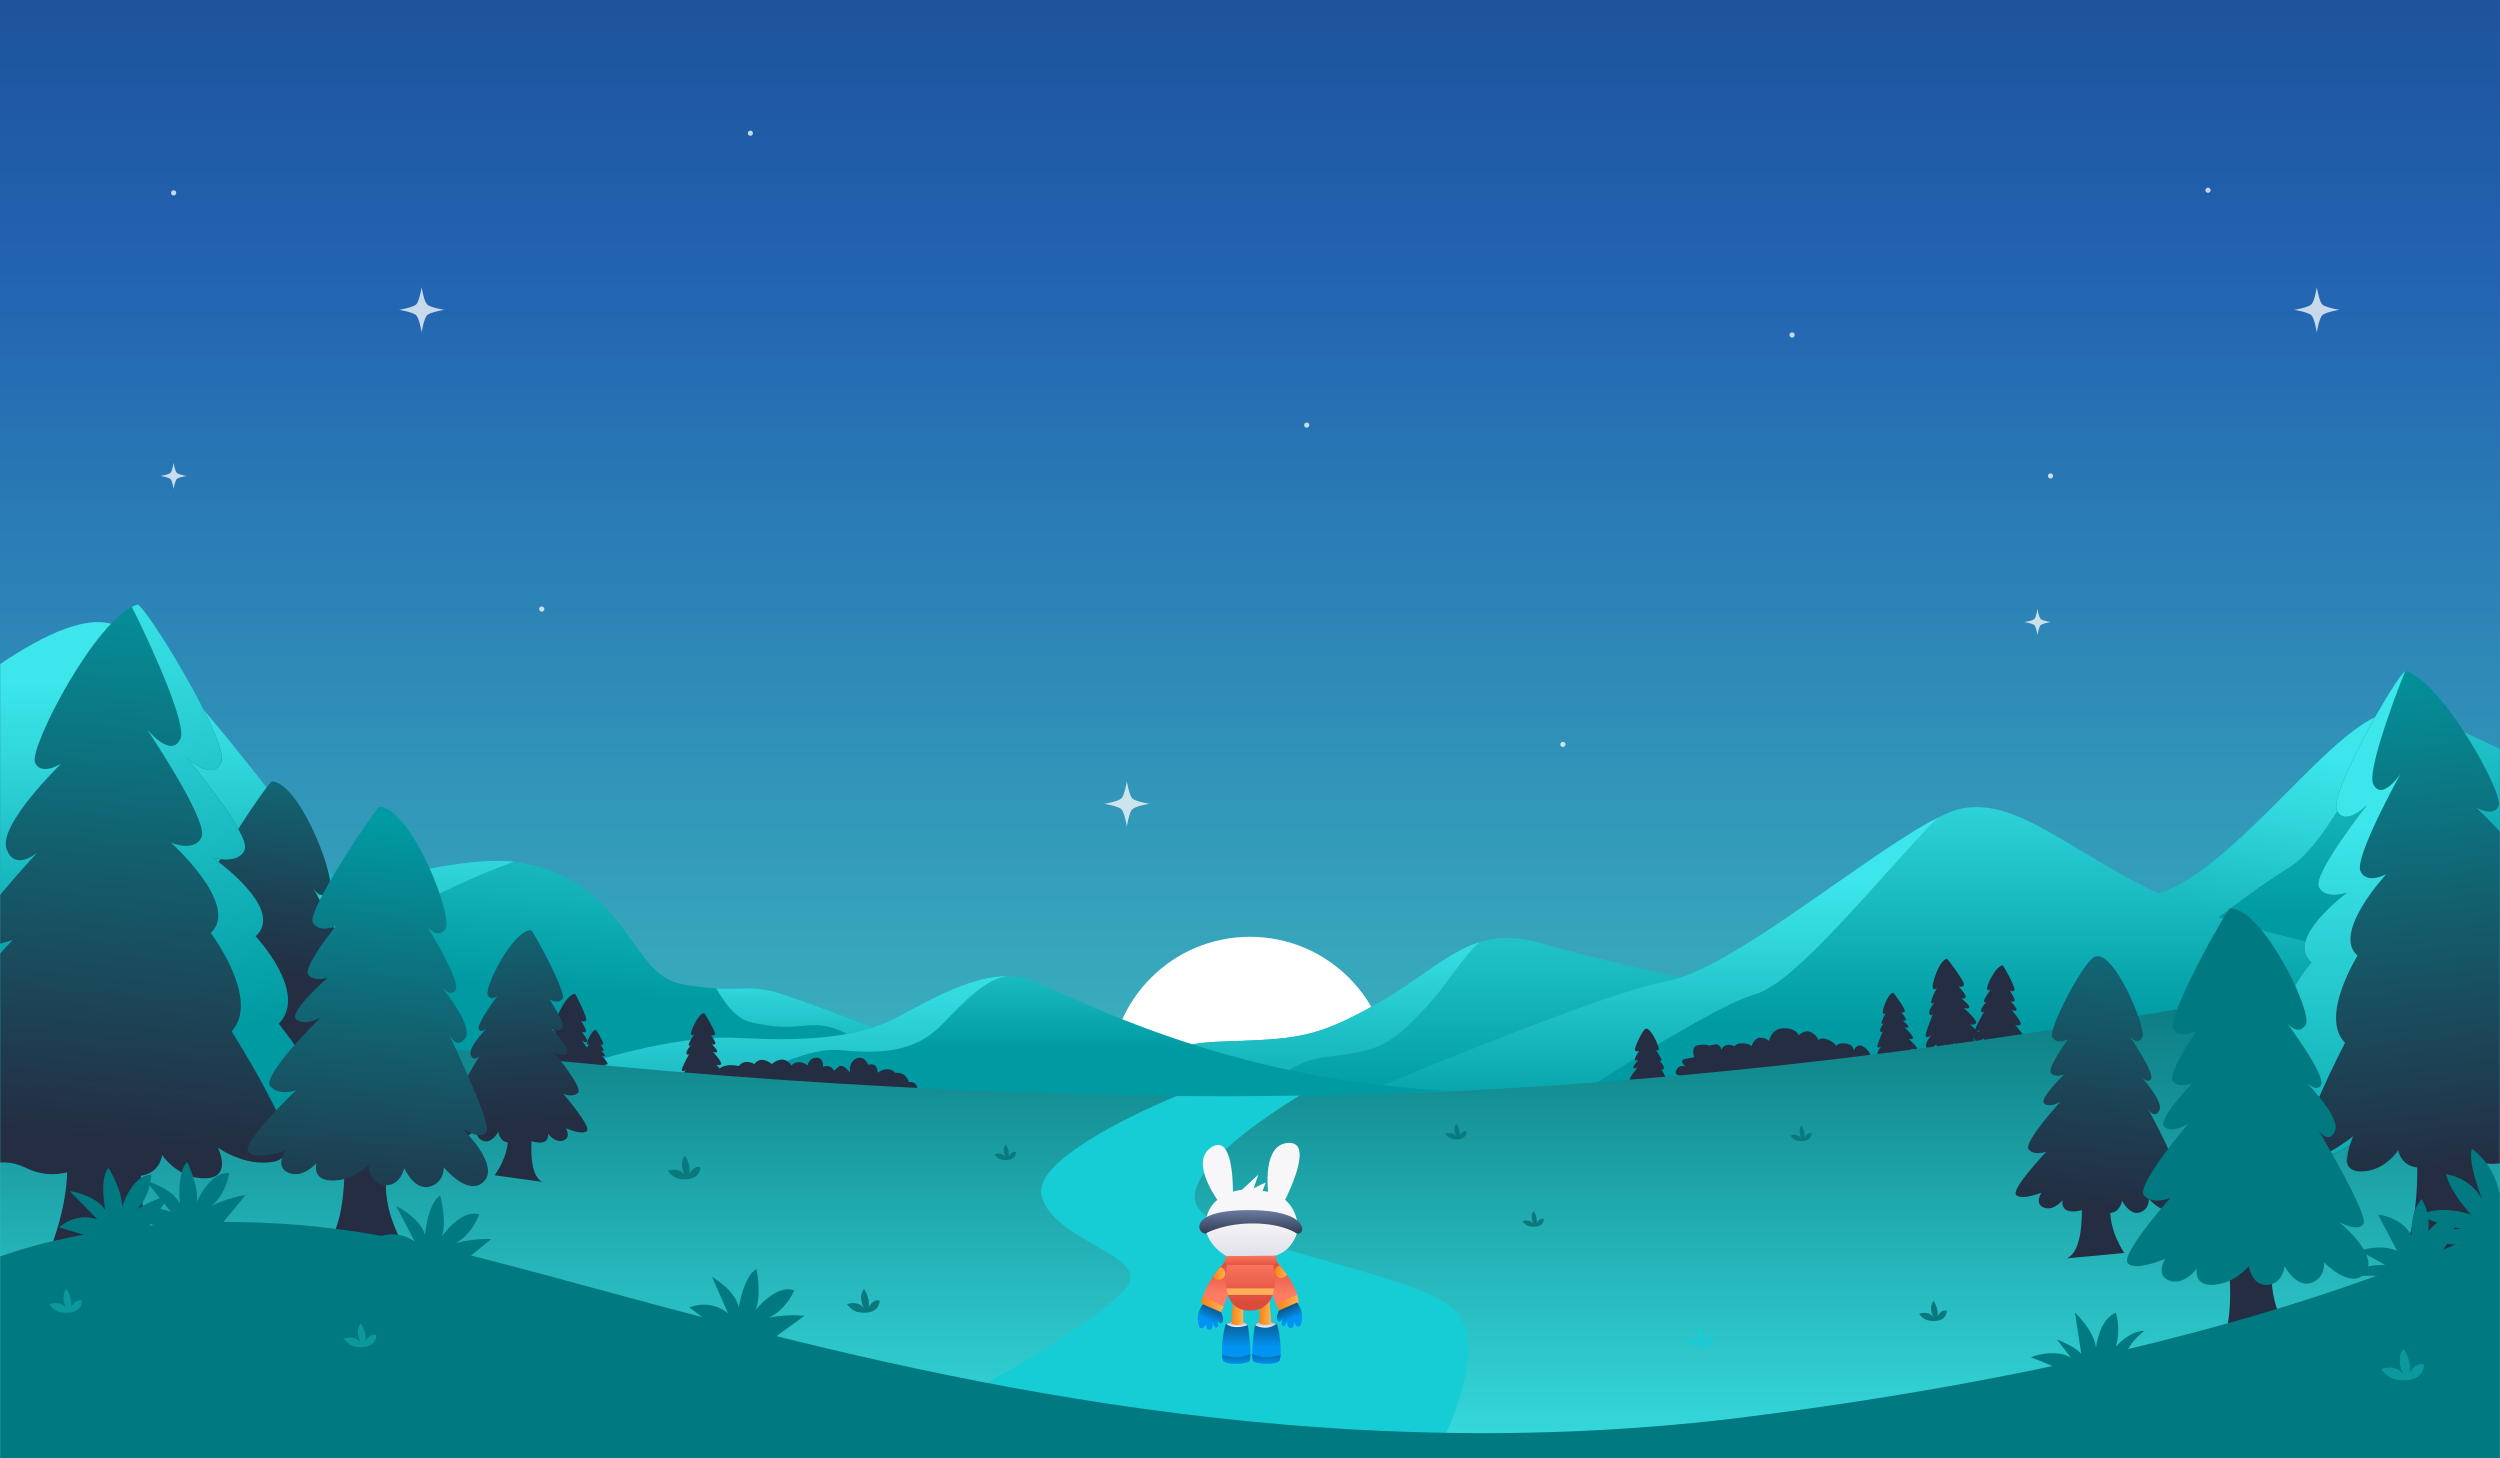 <svg width="1440" height="840" viewBox="0 0 1440 840" fill="none" xmlns="http://www.w3.org/2000/svg">
<rect x="0" y="0" width="1440" height="840" fill="#333333" stroke="none"/>
<g clip-path="url(#clip0_126_4930)">
<path d="M1440 0H0V900H1440V0Z" fill="url(#paint0_linear_126_4930)"/>
<path d="M1440 0H0V900H1440V0Z" fill="url(#paint1_linear_126_4930)"/>
<mask id="mask0_126_4930" style="mask-type:luminance" maskUnits="userSpaceOnUse" x="0" y="0" width="1440" height="900">
<path d="M1440 0H0V900H1440V0Z" fill="white"/>
</mask>
<g mask="url(#mask0_126_4930)">
<g style="mix-blend-mode:lighten">
<path d="M720 700.89C764.541 700.89 800.65 664.782 800.65 620.24C800.65 575.698 764.541 539.59 720 539.59C675.458 539.59 639.35 575.698 639.35 620.24C639.35 664.782 675.458 700.89 720 700.89Z" fill="white"/>
</g>
<path d="M961.76 610.801C961.56 611.011 963.23 618.301 960.46 620.011L969.02 618.221C969.02 618.221 966.18 615.011 966.13 611.321C966.13 611.321 965.76 606.571 961.77 610.811L961.76 610.801Z" fill="#242D42"/>
<path d="M1500.65 465.721C1500.65 465.721 1409.65 408.351 1377.95 410.261C1346.24 412.171 1288.7 500.891 1242.94 514.621C1197.18 528.351 1006.26 614.391 1006.26 614.391C1006.26 614.391 1519.88 579.561 1518.5 577.991C1517.13 576.421 1500.65 465.721 1500.65 465.721Z" fill="url(#paint2_linear_126_4930)"/>
<path d="M1317.15 500.601C1338.42 488.191 1359.09 444.651 1377.8 410.271C1346.06 412.451 1288.63 500.911 1242.94 514.621C1197.18 528.351 1006.26 614.391 1006.26 614.391C1006.26 614.391 1087.2 608.901 1184.74 602.181C1230.22 565.201 1294.88 513.601 1317.15 500.601Z" fill="url(#paint3_linear_126_4930)"/>
<path d="M-51.49 423.78C-47.83 420.78 31.01 346.43 65.97 359.97C100.93 373.5 223.95 549.04 224.46 548.36C224.97 547.68 -30.57 604.83 -30.4 600.69C-30.22 596.56 -51.5 423.78 -51.5 423.78H-51.49Z" fill="url(#paint4_linear_126_4930)"/>
<path d="M0.71 577.98C0.71 577.98 235.96 485.78 299.13 496.77C362.3 507.76 362.3 561.31 392.51 566.8C422.72 572.29 426.84 566.8 444.69 570.92C462.54 575.04 606.72 631.41 606.72 631.41C606.72 631.41 170.55 650.96 0.71 577.99V577.98Z" fill="url(#paint5_linear_126_4930)"/>
<path d="M432.17 588.71C460.3 595.4 463.65 587.06 480.34 592.3C488.36 594.82 524.09 613.82 559.03 632.88C588.88 632.21 606.72 631.41 606.72 631.41C606.72 631.41 462.54 575.04 444.69 570.92C431.83 567.95 426.09 569.97 412.59 569.28C418.39 579.38 424.36 586.85 432.17 588.71Z" fill="url(#paint6_linear_126_4930)"/>
<path d="M296.28 496.36C229.21 488.43 0.71 577.98 0.71 577.98C27.84 589.64 61.78 598.931 99.64 606.321C143.93 576.461 235.36 517.491 296.28 496.351V496.36Z" fill="url(#paint7_linear_126_4930)"/>
<path d="M627.28 630.6C627.28 630.6 656.16 601.71 701.47 600.05C746.78 598.39 756.4 598.78 793.47 577.99C830.55 557.19 847.02 531.13 888.22 543.48C929.42 555.82 1129.9 600.05 1129.9 600.05C1129.9 600.05 777.58 679.3 627.28 630.6Z" fill="url(#paint8_linear_126_4930)"/>
<path d="M762.18 609.03C791.96 605.07 798.34 605.06 821.19 580.42C833.87 566.75 842.239 551.59 851.979 542.8C832.899 548.8 817.51 564.49 793.46 577.98C756.38 598.78 746.77 598.38 701.46 600.04C656.15 601.7 627.27 630.59 627.27 630.59C652.17 638.66 682.629 643.21 716.099 645.2C719.099 639.78 735.38 612.59 762.18 609.03Z" fill="url(#paint9_linear_126_4930)"/>
<path d="M1384.85 553.71C1384.85 553.71 1294.19 539.34 1242.94 514.62C1191.69 489.9 1161.48 459.38 1129.9 465.72C1098.32 472.06 1002.2 557.36 961 564.83C919.8 572.3 781.53 631.41 781.53 631.41C781.53 631.41 1048.88 717.77 1057.12 718.5C1065.36 719.23 1384.85 553.71 1384.85 553.71Z" fill="url(#paint10_linear_126_4930)"/>
<path d="M873.38 654.1C873.38 654.1 979.62 581.71 1011.27 572.56C1035.26 565.63 1083.47 503.97 1115.98 471.13C1076.08 491.37 997.27 558.25 961 564.83C919.8 572.3 781.53 631.41 781.53 631.41C781.53 631.41 843.61 651.46 908.86 672.32C887.69 661.46 873.38 654.1 873.38 654.1Z" fill="url(#paint11_linear_126_4930)"/>
<path d="M334.83 613.56C334.83 613.56 387.02 595.9 424.09 597.83C461.17 599.76 492.75 598.77 517.47 585.53C542.19 572.29 571.02 555.98 594.37 564.82C617.72 573.66 705.55 622.13 833.28 628.11C833.28 628.11 440.56 657.6 334.84 613.56H334.83Z" fill="url(#paint12_linear_126_4930)"/>
<path d="M428.74 623.77C428.74 623.77 461.26 602.59 484.37 604.9C507.47 607.21 527.16 606.03 542.56 590.15C554.79 577.55 568.63 562.64 581.09 562.32C560.63 561.83 537.67 574.7 517.47 585.52C492.75 598.76 461.17 599.75 424.09 597.82C387.01 595.89 334.83 613.55 334.83 613.55C359.11 623.67 398.54 629.9 444.87 633.51C438.73 630.66 433.31 627.42 428.75 623.77H428.74Z" fill="url(#paint13_linear_126_4930)"/>
<path d="M343.19 593.1C343.43 593.1 347.94 600.6 347.47 601.38C347 602.16 345.85 601.56 345.85 601.56C345.85 601.56 348.05 604.55 347.61 605.04C347.17 605.53 346.26 605.19 346.26 605.19C346.26 605.19 348.92 607.74 348.3 608.2C347.68 608.66 346.63 608 346.63 608C346.63 608 350.53 612.25 349.88 612.93C349.23 613.61 348.06 613.13 348.06 613.13C348.06 613.13 351.73 616.99 351.18 617.59C350.63 618.19 348.57 617.36 348.57 617.36C348.57 617.36 349.33 618.5 348.31 618.9C347.29 619.3 346.38 618.13 346.38 618.13C346.38 618.13 346.69 619.39 345.17 619.29C343.65 619.19 342.75 618.07 342.75 618.07C342.75 618.07 342.62 619.42 341.53 619.43C340.44 619.44 340.25 618.18 340.25 618.18C340.25 618.18 339.47 619.72 338.43 619.39C337.39 619.06 337.49 617.99 337.49 617.99C337.49 617.99 335.66 620.04 334.63 618.81C333.6 617.58 336.35 615.21 336.35 615.21C336.35 615.21 334.94 616.04 334.64 615.35C334.34 614.66 337.58 608.73 337.58 608.73C337.58 608.73 336.92 609.83 336.42 608.86C335.92 607.89 338.56 605.09 338.56 605.09C338.56 605.09 337.69 606.25 337.28 605.62C336.87 604.99 339.49 601.23 339.49 601.23C339.49 601.23 338.75 602.2 338.2 601.37C337.65 600.54 340.91 593.16 343.18 593.07L343.19 593.1Z" fill="#242D42"/>
<path d="M311.68 577.21C312.03 577.24 317.44 589.05 316.61 590.12C315.78 591.19 314.18 590.12 314.18 590.12C314.18 590.12 316.93 594.89 316.19 595.55C315.45 596.21 314.18 595.55 314.18 595.55C314.18 595.55 317.68 599.74 316.69 600.32C315.7 600.9 314.27 599.74 314.27 599.74C314.27 599.74 319.32 606.65 318.25 607.55C317.18 608.45 315.54 607.55 315.54 607.55C315.54 607.55 320.31 613.85 319.41 614.65C318.51 615.45 315.6 613.89 315.6 613.89C315.6 613.89 316.53 615.7 314.97 616.11C313.41 616.52 312.26 614.65 312.26 614.65C312.26 614.65 312.51 616.55 310.29 616.17C308.07 615.78 306.92 613.97 306.92 613.97C306.92 613.97 306.5 615.94 304.9 615.78C303.3 615.62 303.22 613.72 303.22 613.72C303.22 613.72 301.82 615.86 300.34 615.2C298.86 614.54 299.19 612.98 299.19 612.98C299.19 612.98 296.15 615.69 294.83 613.72C293.51 611.75 297.96 608.7 297.96 608.7C297.96 608.7 295.74 609.69 295.41 608.62C295.08 607.55 300.84 599.35 300.84 599.35C300.84 599.35 299.69 600.86 299.11 599.35C298.53 597.84 302.89 594.14 302.89 594.14C302.89 594.14 301.41 595.7 300.92 594.72C300.43 593.74 304.9 588.61 304.9 588.61C304.9 588.61 303.65 589.91 302.97 588.61C302.29 587.31 308.32 576.96 311.69 577.2L311.68 577.21Z" fill="#242D42"/>
<path d="M331.15 572.43C331.57 572.45 338.57 586.46 337.62 587.78C336.67 589.1 334.7 587.88 334.7 587.88C334.7 587.88 338.21 593.51 337.35 594.33C336.49 595.15 334.92 594.41 334.92 594.41C334.92 594.41 339.3 599.32 338.14 600.05C336.98 600.78 335.2 599.46 335.2 599.46C335.2 599.46 341.57 607.57 340.32 608.71C339.07 609.85 337.05 608.82 337.05 608.82C337.05 608.82 343.05 616.21 342 617.21C340.94 618.21 337.38 616.45 337.38 616.45C337.38 616.45 338.57 618.59 336.71 619.15C334.85 619.71 333.38 617.51 333.38 617.51C333.38 617.51 333.75 619.79 331.07 619.42C328.38 619.04 326.92 616.91 326.92 616.91C326.92 616.91 326.49 619.3 324.56 619.17C322.63 619.04 322.45 616.76 322.45 616.76C322.45 616.76 320.85 619.39 319.04 618.66C317.23 617.93 317.56 616.03 317.56 616.03C317.56 616.03 314.01 619.42 312.34 617.1C310.67 614.78 315.9 610.93 315.9 610.93C315.9 610.93 313.27 612.21 312.83 610.93C312.39 609.65 318.99 599.55 318.99 599.55C318.99 599.55 317.67 601.41 316.91 599.62C316.15 597.83 321.25 593.2 321.25 593.2C321.25 593.2 319.53 595.14 318.9 593.97C318.27 592.8 323.45 586.45 323.45 586.45C323.45 586.45 322 588.07 321.13 586.53C320.26 584.99 327.09 572.28 331.16 572.44L331.15 572.43Z" fill="#242D42"/>
<path d="M405.55 583.54C405.9 583.53 412.54 594.7 411.84 595.85C411.14 597 409.43 596.11 409.43 596.11C409.43 596.11 412.68 600.56 412.01 601.29C411.34 602.02 410.01 601.51 410.01 601.51C410.01 601.51 413.94 605.31 413.01 605.98C412.09 606.66 410.54 605.67 410.54 605.67C410.54 605.67 416.3 612 415.33 613.01C414.36 614.02 412.63 613.3 412.63 613.3C412.63 613.3 418.05 619.05 417.23 619.94C416.41 620.83 413.36 619.59 413.36 619.59C413.36 619.59 414.48 621.29 412.97 621.87C411.46 622.45 410.12 620.71 410.12 620.71C410.12 620.71 410.57 622.58 408.32 622.43C406.07 622.28 404.73 620.61 404.73 620.61C404.73 620.61 404.52 622.62 402.92 622.62C401.31 622.62 401.03 620.76 401.03 620.76C401.03 620.76 399.87 623.04 398.33 622.54C396.79 622.04 396.95 620.46 396.95 620.46C396.95 620.46 394.21 623.48 392.7 621.66C391.19 619.84 395.27 616.34 395.27 616.34C395.27 616.34 393.17 617.56 392.73 616.53C392.29 615.5 397.14 606.73 397.14 606.73C397.14 606.73 396.16 608.35 395.42 606.91C394.69 605.47 398.63 601.33 398.63 601.33C398.63 601.33 397.33 603.04 396.73 602.11C396.13 601.18 400.04 595.61 400.04 595.61C400.04 595.61 398.94 597.04 398.12 595.82C397.3 594.6 402.19 583.66 405.57 583.55L405.55 583.54Z" fill="#242D42"/>
<path d="M1090.41 571.78C1090.73 571.74 1097.75 581.42 1097.2 582.54C1096.65 583.66 1095.01 582.98 1095.01 582.98C1095.01 582.98 1098.36 586.79 1097.81 587.51C1097.26 588.24 1095.99 587.87 1095.99 587.87C1095.99 587.87 1099.9 591.02 1099.12 591.72C1098.34 592.42 1096.83 591.64 1096.83 591.64C1096.83 591.64 1102.64 596.96 1101.84 597.97C1101.04 598.98 1099.39 598.46 1099.39 598.46C1099.39 598.46 1104.83 603.28 1104.16 604.16C1103.49 605.04 1100.59 604.16 1100.59 604.16C1100.59 604.16 1101.76 605.62 1100.42 606.28C1099.08 606.93 1097.71 605.46 1097.71 605.46C1097.71 605.46 1098.28 607.13 1096.2 607.18C1094.13 607.23 1092.76 605.81 1092.76 605.81C1092.76 605.81 1092.74 607.67 1091.27 607.81C1089.8 607.95 1089.38 606.26 1089.38 606.26C1089.38 606.26 1088.51 608.44 1087.05 608.12C1085.6 607.79 1085.61 606.32 1085.61 606.32C1085.61 606.32 1083.36 609.32 1081.81 607.78C1080.27 606.24 1083.72 602.69 1083.72 602.69C1083.72 602.69 1081.89 603.98 1081.4 603.08C1080.91 602.18 1084.62 593.73 1084.62 593.73C1084.62 593.73 1083.85 595.3 1083.06 594.04C1082.27 592.78 1085.53 588.66 1085.53 588.66C1085.53 588.66 1084.48 590.34 1083.85 589.54C1083.22 588.74 1086.34 583.3 1086.34 583.3C1086.34 583.3 1085.45 584.7 1084.6 583.65C1083.75 582.6 1087.31 572.17 1090.4 571.78H1090.41Z" fill="#242D42"/>
<path d="M1121.39 552.27C1121.84 552.21 1132.03 565.83 1131.27 567.43C1130.51 569.03 1128.17 568.1 1128.17 568.1C1128.17 568.1 1133.01 573.44 1132.25 574.49C1131.49 575.54 1129.67 575.05 1129.67 575.05C1129.67 575.05 1135.31 579.45 1134.2 580.46C1133.09 581.47 1130.94 580.39 1130.94 580.39C1130.94 580.39 1139.31 587.83 1138.2 589.29C1137.08 590.74 1134.73 590.04 1134.73 590.04C1134.73 590.04 1142.58 596.78 1141.64 598.05C1140.7 599.32 1136.56 598.12 1136.56 598.12C1136.56 598.12 1138.25 600.18 1136.36 601.14C1134.47 602.1 1132.48 600.03 1132.48 600.03C1132.48 600.03 1133.32 602.4 1130.37 602.51C1127.42 602.63 1125.45 600.63 1125.45 600.63C1125.45 600.63 1125.45 603.27 1123.37 603.5C1121.29 603.73 1120.65 601.33 1120.65 601.33C1120.65 601.33 1119.45 604.45 1117.38 604.02C1115.3 603.59 1115.29 601.5 1115.29 601.5C1115.29 601.5 1112.15 605.81 1109.92 603.65C1107.69 601.49 1112.53 596.37 1112.53 596.37C1112.53 596.37 1109.96 598.25 1109.24 596.97C1108.52 595.69 1113.62 583.61 1113.62 583.61C1113.62 583.61 1112.56 585.85 1111.41 584.09C1110.26 582.32 1114.81 576.38 1114.81 576.38C1114.81 576.38 1113.35 578.79 1112.44 577.66C1111.54 576.53 1115.85 568.74 1115.85 568.74C1115.85 568.74 1114.61 570.75 1113.38 569.27C1112.15 567.79 1117 552.88 1121.38 552.26L1121.39 552.27Z" fill="#242D42"/>
<path d="M1153.54 556.021C1153.94 556.021 1161.19 569.03 1160.35 570.32C1159.51 571.62 1157.58 570.54 1157.58 570.54C1157.58 570.54 1161.16 575.74 1160.37 576.56C1159.58 577.38 1158.07 576.74 1158.07 576.74C1158.07 576.74 1162.45 581.211 1161.37 581.961C1160.29 582.711 1158.55 581.521 1158.55 581.521C1158.55 581.521 1164.95 588.951 1163.81 590.081C1162.67 591.211 1160.71 590.331 1160.71 590.331C1160.71 590.331 1166.73 597.091 1165.77 598.091C1164.81 599.081 1161.35 597.56 1161.35 597.56C1161.35 597.56 1162.58 599.541 1160.83 600.151C1159.08 600.761 1157.6 598.73 1157.6 598.73C1157.6 598.73 1158.05 600.881 1155.48 600.641C1152.91 600.401 1151.43 598.44 1151.43 598.44C1151.43 598.44 1151.13 600.73 1149.29 600.69C1147.45 600.65 1147.18 598.49 1147.18 598.49C1147.18 598.49 1145.78 601.06 1144.03 600.44C1142.28 599.82 1142.51 598.01 1142.51 598.01C1142.51 598.01 1139.28 601.39 1137.6 599.25C1135.92 597.11 1140.71 593.24 1140.71 593.24C1140.71 593.24 1138.26 594.57 1137.79 593.38C1137.32 592.19 1143.15 582.3 1143.15 582.3C1143.15 582.3 1141.97 584.121 1141.18 582.461C1140.39 580.791 1145.03 576.17 1145.03 576.17C1145.03 576.17 1143.48 578.09 1142.83 577.01C1142.18 575.93 1146.83 569.67 1146.83 569.67C1146.83 569.67 1145.52 571.271 1144.63 569.841C1143.73 568.411 1149.68 556.041 1153.55 556.021H1153.54Z" fill="#242D42"/>
<path d="M528.01 630.431C528.01 630.431 530.36 622.691 523.38 623.231C523.38 623.231 522.6 617.551 515.62 617.941C515.62 617.941 512.13 613.241 505.53 617.921C505.53 617.921 505.92 611.731 500.1 613.291C500.1 613.291 497.77 607.471 493.11 609.801C488.45 612.131 489.62 617.951 489.62 617.951C489.62 617.951 485.74 612.131 483.02 614.461L480.3 616.791C480.3 616.791 479.14 612.911 474.09 614.461C474.09 614.461 474.48 609.091 470.21 609.251C465.94 609.411 465.16 613.681 465.16 613.681C465.16 613.681 460.11 609.411 455.85 613.681C455.85 613.681 451.97 606.691 444.6 612.901C444.6 612.901 438.39 607.471 434.51 612.901C434.51 612.901 429.08 609.411 425.58 614.061C425.58 614.061 415.28 611.451 412.77 617.941C412.77 617.941 404.13 616.131 403.6 622.271" fill="#242D42"/>
<path d="M971.069 619.96C970.189 620.04 963.739 620.18 965.569 616.39C967.399 612.59 971.069 614.42 971.069 614.42C971.069 614.42 966.189 610.76 971.069 609.84L975.949 608.92C975.949 608.92 973.509 602.78 978.089 602.04C982.669 601.3 983.889 602.04 983.889 602.04C983.889 602.04 983.579 602.73 987.249 601.71C990.909 600.69 991.519 604.65 991.519 604.65C991.519 604.65 992.739 600.95 997.319 602.04C1001.9 603.13 1001.59 607.4 1001.59 607.4C1001.59 607.4 1002.71 604.96 1006.27 606.18C1009.83 607.4 1009.83 610.76 1009.83 610.76C1009.83 610.76 1024.12 607.69 1022.36 615.29L971.079 619.95L971.069 619.96Z" fill="#242D42"/>
<path d="M997.31 609.93C997.31 609.93 996.7 601.69 1001.89 601.08C1007.08 600.47 1008.91 602.55 1008.91 602.55C1008.91 602.55 1010.44 597.73 1013.79 597.73C1017.14 597.73 1018.98 599.56 1018.98 599.56C1018.98 599.56 1020.2 592.24 1027.52 592.24C1034.84 592.24 1036.06 596.36 1036.06 596.36C1036.06 596.36 1039.72 592.57 1043.38 594.69C1047.04 596.81 1047.27 599.08 1047.27 599.08C1047.27 599.08 1049.18 597.11 1053.14 598.94C1057.11 600.77 1057.72 602.54 1057.72 602.54C1057.72 602.54 1058.33 600.46 1063.21 601.07C1068.09 601.68 1067.79 605.34 1067.79 605.34C1067.79 605.34 1069.32 600.12 1073.59 603.03C1077.86 605.95 1077.52 609.02 1077.52 609.02L997.28 620.98L997.3 609.92L997.31 609.93Z" fill="#242D42"/>
<path d="M947.66 592.68C945.85 593.87 941.06 603.94 941.79 605.06C942.52 606.18 944.19 605.25 944.19 605.25C944.19 605.25 941.1 609.75 941.78 610.46C942.46 611.17 943.77 610.62 943.77 610.62C943.77 610.62 939.99 614.49 940.92 615.14C941.85 615.79 943.36 614.76 943.36 614.76C943.36 614.76 937.84 621.2 938.82 622.17C939.81 623.15 941.5 622.38 941.5 622.38C941.5 622.38 936.3 628.23 937.13 629.09C937.96 629.95 940.95 628.63 940.95 628.63C940.95 628.63 939.89 630.35 941.4 630.87C942.91 631.4 944.19 629.64 944.19 629.64C944.19 629.64 943.8 631.5 946.02 631.29C948.24 631.08 949.52 629.38 949.52 629.38C949.52 629.38 949.78 631.36 951.38 631.32C952.97 631.28 953.2 629.42 953.2 629.42C953.2 629.42 954.42 631.64 955.93 631.1C957.44 630.56 957.24 629 957.24 629C957.24 629 960.04 631.92 961.49 630.07C962.94 628.22 958.79 624.87 958.79 624.87C958.79 624.87 960.91 626.02 961.32 624.99C961.73 623.96 956.67 615.41 956.67 615.41C956.67 615.41 957.69 616.99 958.38 615.54C959.06 614.1 955.04 610.1 955.04 610.1C955.04 610.1 956.38 611.76 956.95 610.82C957.51 609.88 953.49 604.47 953.49 604.47C953.49 604.47 954.62 605.85 955.39 604.62C956.16 603.39 950.46 590.84 947.66 592.68Z" fill="#242D42"/>
<path d="M1471.81 536.59C1471.81 536.59 1462.2 912.83 1458.08 910.09C1453.97 907.35 -31.8 925.19 -31.8 925.19L-16.33 560.55C-5.07 564.56 302.32 628.46 689.91 631.31C700.11 631.39 710.37 631.42 720.69 631.41C734.13 631.39 747.55 631.27 760.94 631.02C1128.08 624.45 1471.81 536.6 1471.81 536.6V536.59Z" fill="url(#paint14_linear_126_4930)"/>
<path d="M827.12 837.32C827.12 837.32 505.11 815.35 532.57 810.55C560.03 805.75 638.99 756.99 649.84 739.99C660.69 722.99 606.03 714.43 599.85 688.45C595.43 669.86 646.61 644.39 677.56 631.32C687.76 631.4 698.02 631.43 708.34 631.42C721.78 631.4 735.2 631.28 748.59 631.03C726.27 644.74 685.39 672.62 688.28 691.33C692.26 716.98 814.07 731.6 837.42 754.26C860.76 776.92 827.12 837.34 827.12 837.34V837.32Z" fill="#16CCD5"/>
<path d="M1199.36 690.59C1198.51 691.31 1201.69 719.54 1190.5 724.82L1223.59 721.71C1223.59 721.71 1214.22 708.36 1215.63 694.4C1215.63 694.4 1216.26 676.3 1199.36 690.6V690.59Z" fill="#242D42"/>
<path d="M1206.08 551.361C1199.05 555.641 1179.51 593.25 1182.14 597.6C1184.77 601.95 1191.22 598.631 1191.22 598.631C1191.22 598.631 1178.89 615.321 1181.38 618.091C1183.87 620.871 1188.92 618.941 1188.92 618.941C1188.92 618.941 1174.05 633.161 1177.51 635.731C1180.97 638.301 1186.82 634.601 1186.82 634.601C1186.82 634.601 1164.98 658.321 1168.6 662.16C1172.22 666 1178.76 663.311 1178.76 663.311C1178.76 663.311 1158.24 684.861 1161.28 688.241C1164.33 691.611 1175.86 686.991 1175.86 686.991C1175.86 686.991 1171.61 693.371 1177.29 695.571C1182.96 697.771 1188.07 691.271 1188.07 691.271C1188.07 691.271 1186.34 698.291 1194.82 697.781C1203.3 697.271 1208.37 690.98 1208.37 690.98C1208.37 690.98 1209.11 698.551 1215.16 698.611C1221.21 698.671 1222.32 691.631 1222.32 691.631C1222.32 691.631 1226.65 700.231 1232.47 698.391C1238.29 696.551 1237.72 690.571 1237.72 690.571C1237.72 690.571 1247.96 702.021 1253.72 695.191C1259.48 688.361 1244.15 675.091 1244.15 675.091C1244.15 675.091 1252.04 679.721 1253.73 675.861C1255.41 672.001 1237.34 638.871 1237.34 638.871C1237.34 638.871 1241.01 644.991 1243.8 639.601C1246.59 634.211 1231.85 618.511 1231.85 618.511C1231.85 618.511 1236.73 624.991 1238.99 621.501C1241.26 618.021 1226.67 596.941 1226.67 596.941C1226.67 596.941 1230.79 602.341 1233.89 597.761C1236.99 593.181 1216.97 544.751 1206.09 551.371L1206.08 551.361Z" fill="url(#paint15_linear_126_4930)"/>
<path d="M156.76 450C155.03 449.83 118.42 503.22 121.54 509.17C124.67 515.12 133.44 511.24 133.44 511.24C133.44 511.24 115.86 532.3 118.93 536.16C122 540.02 128.82 537.88 128.82 537.88C128.82 537.88 108.08 555.49 112.44 559.15C116.8 562.82 124.81 558.39 124.81 558.39C124.81 558.39 94.13 587.99 98.61 593.34C103.09 598.69 111.93 595.65 111.93 595.65C111.93 595.65 83.15 622.5 86.91 627.19C90.67 631.88 106.25 626.68 106.25 626.68C106.25 626.68 100.15 634.77 107.46 638.12C114.78 641.47 122.02 633.29 122.02 633.29C122.02 633.29 119.19 642.42 130.42 642.41C141.65 642.4 148.84 634.5 148.84 634.5C148.84 634.5 149.22 644.55 157.21 645.1C165.2 645.65 167.21 636.44 167.21 636.44C167.21 636.44 172.25 648.13 180.08 646.16C187.91 644.19 187.62 636.24 187.62 636.24C187.62 636.24 200.24 652.15 208.38 643.59C216.52 635.02 197.32 616.31 197.32 616.31C197.32 616.31 207.38 623.05 209.9 618.08C212.43 613.11 191.16 567.97 191.16 567.97C191.16 567.97 195.53 576.34 199.64 569.44C203.75 562.54 185.51 540.67 185.51 540.67C185.51 540.67 191.44 549.6 194.71 545.18C197.98 540.76 180.36 511.79 180.36 511.79C180.36 511.79 185.37 519.24 189.82 513.43C194.27 507.62 173.51 451.69 156.75 450.03L156.76 450Z" fill="url(#paint16_linear_126_4930)"/>
<path d="M1392.05 662.76C1392.05 662.76 1395.82 714.14 1377.61 730.81L1443.45 717.86C1443.45 717.86 1426.46 686.82 1429.44 658.87C1429.44 658.87 1414.32 640.88 1392.05 662.76Z" fill="#242D42"/>
<path d="M1385.74 386.52C1382.42 385.51 1341.25 456.89 1346.05 466.78C1350.85 476.67 1363.48 463.58 1363.48 463.58C1363.48 463.58 1332.16 503.24 1335.59 510.87C1339.02 518.5 1351.73 514.3 1351.73 514.3C1351.73 514.3 1315.5 541.1 1331.41 554.33C1331.41 554.33 1305.55 583.33 1321.06 598.44C1321.06 598.44 1286.49 645.3 1291.69 653.3C1296.89 661.3 1323.52 647.24 1323.52 647.24C1323.52 647.24 1311.78 665.44 1326.12 667.5C1340.46 669.56 1353.43 659.5 1353.43 659.5C1353.43 659.5 1346.24 674.79 1360.05 674.73C1373.86 674.67 1381.37 662.47 1381.37 662.47C1381.37 662.47 1382.94 673.64 1396 672.47C1409.06 671.3 1416.51 664.01 1416.51 664.01C1416.51 664.01 1431.69 676.1 1449.38 667.04C1467.07 657.98 1468.97 672.18 1494.66 657.93C1507.99 650.53 1473.79 603.07 1473.79 603.07C1473.79 603.07 1479.61 603.5 1486.67 598.1C1493.73 592.7 1452.99 552.53 1452.99 552.53C1452.99 552.53 1472.28 558.98 1473.74 552.2C1475.2 545.42 1439.51 509.27 1439.51 509.27C1439.51 509.27 1451.31 518.67 1454.85 506.61C1458.39 494.55 1426.22 465.07 1426.22 465.07C1426.22 465.07 1436.73 471.24 1439.28 463.9C1441.82 456.56 1407.03 393.01 1385.74 386.53V386.52Z" fill="url(#paint17_linear_126_4930)"/>
<path d="M1351.99 670.19C1351.27 663.64 1355.4 654.52 1355.4 654.52C1355.4 654.52 1331.84 673.3 1326.7 665.03C1321.56 656.77 1350.73 600.63 1350.73 600.63C1335.84 585.7 1357.96 550.43 1357.96 550.43C1342.8 537.64 1374.47 503.57 1374.47 503.57C1374.47 503.57 1363.1 509.75 1359.59 501.69C1356.09 493.63 1382.64 445.87 1382.64 445.87C1382.64 445.87 1371.79 461.9 1366.92 451.5C1363.97 445.19 1375.29 411.78 1385.34 386.61C1380 389.7 1341.39 457.17 1346.05 466.76C1350.85 476.65 1363.48 463.56 1363.48 463.56C1363.48 463.56 1332.16 503.22 1335.59 510.85C1339.02 518.47 1351.73 514.28 1351.73 514.28C1351.73 514.28 1315.5 541.08 1331.41 554.31C1331.41 554.31 1305.55 583.31 1321.06 598.42C1321.06 598.42 1286.49 645.28 1291.69 653.28C1296.89 661.28 1323.52 647.22 1323.52 647.22C1323.52 647.22 1311.78 665.42 1326.12 667.48C1340.46 669.54 1353.43 659.48 1353.43 659.48C1353.43 659.48 1350.52 665.69 1351.98 670.18L1351.99 670.19Z" fill="url(#paint18_linear_126_4930)"/>
<path d="M81.15 666.04C81.15 666.04 78.56 725.25 100.06 743.78L23.92 731.13C23.92 731.13 42.4 694.86 38.03 662.84C38.03 662.84 54.8 641.64 81.15 666.04Z" fill="#242D42"/>
<path d="M79.02 348.22C82.81 346.94 132.56 427.62 127.38 439.14C122.2 450.67 107.23 436.05 107.23 436.05C107.23 436.05 144.58 480.59 140.9 489.47C137.22 498.35 122.46 493.96 122.46 493.96C122.46 493.96 165.03 523.54 147.18 539.29C147.18 539.29 177.9 571.75 160.57 589.66C160.57 589.66 201.91 642.36 196.21 651.73C190.5 661.1 159.41 645.85 159.41 645.85C159.41 645.85 173.53 666.38 157.11 669.23C140.69 672.08 125.43 660.96 125.43 660.96C125.43 660.96 134.21 678.3 118.34 678.7C102.46 679.1 93.41 665.33 93.41 665.33C93.41 665.33 91.98 678.23 76.93 677.33C61.88 676.43 53.06 668.3 53.06 668.3C53.06 668.3 36.02 682.71 15.38 672.9C-5.26 663.09 -6.97 679.48 -36.99 663.96C-52.56 655.91 -14.85 600.17 -14.85 600.17C-14.85 600.17 -21.53 600.86 -29.82 594.9C-38.12 588.93 7.36 541.36 7.36 541.36C7.36 541.36 -14.6 549.44 -16.51 541.69C-18.42 533.94 21.39 491.17 21.39 491.17C21.39 491.17 8.14 502.38 3.66 488.64C-0.82 474.9 35.16 439.9 35.16 439.9C35.16 439.9 23.28 447.35 20.11 439C16.94 430.64 54.78 356.4 79.04 348.22H79.02Z" fill="url(#paint19_linear_126_4930)"/>
<path d="M160.58 589.67C177.9 571.76 147.19 539.3 147.19 539.3C165.04 523.55 122.47 493.97 122.47 493.97C122.47 493.97 137.23 498.37 140.91 489.48C144.59 480.6 107.24 436.06 107.24 436.06C107.24 436.06 122.21 450.68 127.39 439.15C132.57 427.62 82.82 346.95 79.03 348.23C78.03 348.57 77.01 349.03 75.96 349.58C90.05 377.71 107.25 417.5 104.01 425.24C98.86 437.53 84.76 420.18 84.76 420.18C84.76 420.18 119.84 472.39 116.17 481.89C112.5 491.39 98.43 485.32 98.43 485.32C98.43 485.32 138.74 521.46 121.4 537.37C121.4 537.37 150.31 575.71 133.44 594.04C133.44 594.04 153.46 625.81 162.64 647.36C170.74 650.95 191.63 659.27 196.21 651.75C201.92 642.38 160.57 589.68 160.57 589.68L160.58 589.67Z" fill="url(#paint20_linear_126_4930)"/>
<path d="M1284.4 729.31C1283.18 730.42 1289.36 771.93 1273.1 780.31L1321.8 773.98C1321.8 773.98 1307.27 754.76 1308.62 734.07C1308.62 734.07 1308.6 707.31 1284.4 729.3V729.31Z" fill="#242D42"/>
<path d="M1284.63 523.2C1282.69 523.2 1247.59 586.44 1251.7 592.73C1255.8 599.02 1265.16 593.77 1265.16 593.77C1265.16 593.77 1247.83 619.05 1251.65 623.02C1255.47 626.99 1262.83 623.89 1262.83 623.89C1262.83 623.89 1241.62 645.66 1246.86 649.28C1252.1 652.9 1260.54 647.13 1260.54 647.13C1260.54 647.13 1229.54 683.29 1235.08 688.77C1240.62 694.25 1250.14 689.94 1250.14 689.94C1250.14 689.94 1220.96 722.84 1225.64 727.66C1230.32 732.48 1247.1 725.06 1247.1 725.06C1247.1 725.06 1241.16 734.7 1249.66 737.65C1258.15 740.6 1265.35 730.74 1265.35 730.74C1265.35 730.74 1263.16 741.2 1275.65 740C1288.14 738.8 1295.31 729.26 1295.31 729.26C1295.31 729.26 1296.8 740.39 1305.74 740.17C1314.68 739.94 1315.95 729.48 1315.95 729.48C1315.95 729.48 1322.79 741.95 1331.29 738.93C1339.79 735.92 1338.63 727.1 1338.63 727.1C1338.63 727.1 1354.35 743.47 1362.5 733.08C1370.65 722.69 1347.31 703.9 1347.31 703.9C1347.31 703.9 1359.21 710.33 1361.49 704.54C1363.77 698.75 1335.35 650.78 1335.35 650.78C1335.35 650.78 1341.09 659.63 1344.93 651.52C1348.77 643.41 1326.18 621 1326.18 621C1326.18 621 1333.72 630.31 1336.89 625.04C1340.05 619.78 1317.41 589.41 1317.41 589.41C1317.41 589.41 1323.77 597.17 1328.11 590.24C1332.45 583.31 1303.46 523.28 1284.64 523.2H1284.63Z" fill="#007A80"/>
<path d="M306.24 651.95C306.92 652.58 303.21 675.96 312.33 680.78L284.9 676.94C284.9 676.94 293.2 666.18 292.55 654.5C292.55 654.5 292.71 639.41 306.24 651.95Z" fill="#242D42"/>
<path d="M305.88 535.791C306.98 535.791 326.42 571.661 324.07 575.181C321.72 578.701 316.47 575.691 316.47 575.691C316.47 575.691 326.11 590.051 323.93 592.261C321.75 594.471 317.62 592.691 317.62 592.691C317.62 592.691 329.46 605.091 326.49 607.101C323.52 609.111 318.79 605.811 318.79 605.811C318.79 605.811 336.07 626.381 332.92 629.441C329.77 632.501 324.42 630.011 324.42 630.011C324.42 630.011 340.69 648.731 338.03 651.421C335.37 654.111 325.94 649.831 325.94 649.831C325.94 649.831 329.24 655.301 324.43 656.921C319.62 658.541 315.62 652.931 315.62 652.931C315.62 652.931 316.8 658.841 309.76 658.091C302.72 657.341 298.73 651.921 298.73 651.921C298.73 651.921 297.83 658.191 292.79 658.011C287.75 657.831 287.09 651.931 287.09 651.931C287.09 651.931 283.16 658.921 278.39 657.181C273.61 655.431 274.31 650.471 274.31 650.471C274.31 650.471 265.35 659.611 260.82 653.711C256.28 647.811 269.55 637.341 269.55 637.341C269.55 637.341 262.8 640.901 261.55 637.621C260.3 634.341 276.59 607.441 276.59 607.441C276.59 607.441 273.3 612.401 271.18 607.811C269.06 603.221 281.93 590.701 281.93 590.701C281.93 590.701 277.62 595.911 275.87 592.921C274.12 589.931 287.05 572.931 287.05 572.931C287.05 572.931 283.42 577.271 281.01 573.341C278.6 569.411 295.28 535.711 305.9 535.771L305.88 535.791Z" fill="url(#paint21_linear_126_4930)"/>
<path d="M199.01 669.71C197.7 670.71 200.41 712.6 183.51 719.6L232.56 717.34C232.56 717.34 219.68 696.98 222.74 676.47C222.74 676.47 224.94 649.8 199 669.71H199.01Z" fill="#242D42"/>
<path d="M218.75 464.71C216.82 464.54 176.59 524.65 180.16 531.26C183.73 537.87 193.49 533.42 193.49 533.42C193.49 533.42 174.11 557.18 177.6 561.45C181.09 565.72 188.67 563.24 188.67 563.24C188.67 563.24 165.73 583.17 170.64 587.22C175.56 591.26 184.45 586.21 184.45 586.21C184.45 586.21 150.55 619.67 155.62 625.59C160.69 631.51 170.53 628 170.53 628C170.53 628 138.72 658.36 142.98 663.55C147.24 668.74 164.58 662.74 164.58 662.74C164.58 662.74 157.86 671.85 166.08 675.5C174.3 679.15 182.29 669.91 182.29 669.91C182.29 669.91 179.24 680.15 191.79 679.99C204.33 679.83 212.27 670.92 212.27 670.92C212.27 670.92 212.83 682.14 221.76 682.66C230.69 683.18 232.83 672.86 232.83 672.86C232.83 672.86 238.61 685.85 247.33 683.55C256.05 681.25 255.63 672.37 255.63 672.37C255.63 672.37 269.93 689.99 278.92 680.31C287.9 670.64 266.21 649.97 266.21 649.97C266.21 649.97 277.53 657.37 280.29 651.79C283.05 646.21 258.71 596.04 258.71 596.04C258.71 596.04 263.7 605.34 268.2 597.58C272.7 589.82 252.05 565.61 252.05 565.61C252.05 565.61 258.79 575.51 262.38 570.53C265.97 565.55 245.93 533.41 245.93 533.41C245.93 533.41 251.62 541.67 256.52 535.12C261.42 528.57 237.51 466.35 218.77 464.7L218.75 464.71Z" fill="url(#paint22_linear_126_4930)"/>
<path d="M977.09 775.68C976.16 775.56 973.27 775.06 970.93 771.66C970.93 771.66 976.03 769.52 979.21 773.67C979.21 773.67 976.02 768.26 979.21 764.23C979.21 764.23 982.18 768.051 981.55 773.151C981.55 773.151 983.46 768.881 986.86 769.961C986.86 769.961 987.08 776.94 977.09 775.68Z" fill="#1BCBD4"/>
<path d="M1111.58 760.75C1110.65 760.63 1107.76 760.13 1105.42 756.73C1105.42 756.73 1110.52 754.59 1113.7 758.74C1113.7 758.74 1110.51 753.33 1113.7 749.3C1113.7 749.3 1116.67 753.12 1116.04 758.22C1116.04 758.22 1117.95 753.95 1121.35 755.03C1121.35 755.03 1121.57 762.01 1111.58 760.75Z" fill="#0A797E"/>
<path d="M1036.01 657.201C1035.29 657.111 1033.04 656.721 1031.23 654.081C1031.23 654.081 1035.18 652.421 1037.66 655.641C1037.66 655.641 1035.19 651.451 1037.66 648.311C1037.66 648.311 1039.97 651.281 1039.47 655.231C1039.47 655.231 1040.95 651.921 1043.59 652.751C1043.59 652.751 1043.76 658.171 1036.01 657.191V657.201Z" fill="#0A797E"/>
<path d="M881.69 706.51C880.97 706.42 878.72 706.03 876.91 703.39C876.91 703.39 880.86 701.73 883.34 704.95C883.34 704.95 880.87 700.76 883.34 697.62C883.34 697.62 885.65 700.59 885.15 704.54C885.15 704.54 886.63 701.23 889.27 702.06C889.27 702.06 889.44 707.48 881.69 706.5V706.51Z" fill="#0A797E"/>
<path d="M837.25 656.14C836.53 656.05 834.28 655.66 832.47 653.02C832.47 653.02 836.42 651.36 838.9 654.58C838.9 654.58 836.43 650.39 838.9 647.25C838.9 647.25 841.21 650.22 840.71 654.17C840.71 654.17 842.19 650.86 844.83 651.69C844.83 651.69 845 657.11 837.25 656.13V656.14Z" fill="#0A797E"/>
<path d="M577.61 668.05C576.89 667.96 574.64 667.57 572.83 664.93C572.83 664.93 576.78 663.27 579.26 666.49C579.26 666.49 576.79 662.3 579.26 659.16C579.26 659.16 581.57 662.13 581.07 666.08C581.07 666.08 582.55 662.77 585.19 663.6C585.19 663.6 585.36 669.02 577.61 668.04V668.05Z" fill="#0A797E"/>
<path d="M495.16 755.94C494.07 755.8 490.65 755.21 487.9 751.21C487.9 751.21 493.91 748.69 497.66 753.58C497.66 753.58 493.91 747.21 497.66 742.46C497.66 742.46 501.16 746.96 500.41 752.97C500.41 752.97 502.66 747.94 506.67 749.21C506.67 749.21 506.93 757.44 495.16 755.96V755.94Z" fill="#0A797E"/>
<path d="M391.92 679.09C390.83 678.95 387.41 678.36 384.66 674.36C384.66 674.36 390.67 671.84 394.42 676.73C394.42 676.73 390.67 670.36 394.42 665.61C394.42 665.61 397.92 670.11 397.17 676.12C397.17 676.12 399.42 671.09 403.43 672.36C403.43 672.36 403.69 680.59 391.92 679.11V679.09Z" fill="#0A797E"/>
<path d="M1184.93 788.05C1184.93 788.05 1172.47 782.56 1170.18 782.1C1167.89 781.64 1184.48 776.38 1192.9 782.1L1184.83 771.57C1184.83 771.57 1195.13 775.4 1198.81 779.81L1195.18 756.01C1195.18 756.01 1206.8 767 1207.26 776.61C1207.26 776.61 1208.63 760.59 1218.7 756.01C1218.7 756.01 1221.9 765.62 1218.7 775.69C1218.7 775.69 1226.48 766.54 1235.18 766.54C1235.18 766.54 1227.04 772.8 1224.93 779.05L1184.94 788.05H1184.93Z" fill="#007A80"/>
<path d="M1373.81 734.81H1353.27C1353.27 734.81 1356.82 728.55 1373.81 728.55L1359.22 720.5C1359.22 720.5 1370.66 716.06 1380.73 720.47L1369.74 699.62C1369.74 699.62 1383.01 700.62 1388.96 711.61C1388.96 711.61 1388.04 697.7 1394.91 690.69C1394.91 690.69 1400.4 698.79 1398.57 709.32C1398.57 709.32 1404.52 701.37 1414.59 699.62C1414.59 699.62 1415.51 711.61 1404.98 722.13L1373.8 734.8L1373.81 734.81Z" fill="#007A80"/>
<path d="M1419.64 718.02C1419.64 718.02 1406.11 714.4 1394.47 718.02C1394.47 718.02 1400.71 706.94 1417.81 707.95C1417.81 707.95 1399.96 704.57 1394.47 699.63C1394.47 699.63 1404.51 693.53 1423.31 699.63C1423.31 699.63 1411.41 686.9 1408.89 676.37C1408.89 676.37 1422.35 677.7 1429.72 690.7C1429.72 690.7 1421.18 669.98 1423.85 661.74C1423.85 661.74 1436.16 669.54 1439.68 687.36C1439.68 687.36 1440.7 680.04 1450.31 676.83C1450.31 676.83 1456.68 686.81 1446.86 703.33L1419.64 718.02Z" fill="#007A80"/>
<path d="M1467.69 689.88V900H-10.84V728.43C-6.03 724.58 93.26 685.06 235.9 714.94C338.94 736.52 519.93 801.85 738.92 820.49C739.07 820.51 739.46 820.53 740.06 820.58C740.23 820.6 740.41 820.62 740.58 820.62C740.78 820.64 740.98 820.66 741.18 820.67C741.52 820.7 741.89 820.73 742.29 820.77C812.85 826.61 887.34 827.56 964.4 820.64C978.19 819.39 992.06 817.91 1006.01 816.14C1341.42 773.73 1467.69 689.88 1467.69 689.88Z" fill="#007A80"/>
<path d="M1381.14 794.8C1379.7 794.62 1375.2 793.84 1371.58 788.57C1371.58 788.57 1379.49 785.25 1384.43 791.69C1384.43 791.69 1379.49 783.3 1384.43 777.04C1384.43 777.04 1389.04 782.97 1388.06 790.88C1388.06 790.88 1391.03 784.26 1396.3 785.92C1396.3 785.92 1396.64 796.75 1381.14 794.8Z" fill="#0C989F"/>
<path d="M205.28 775.76C204.19 775.62 200.77 775.03 198.02 771.03C198.02 771.03 204.03 768.51 207.78 773.4C207.78 773.4 204.03 767.03 207.78 762.28C207.78 762.28 211.28 766.78 210.53 772.79C210.53 772.79 212.78 767.76 216.79 769.03C216.79 769.03 217.05 777.26 205.28 775.78V775.76Z" fill="#0C989F"/>
<path d="M35.72 755.961C34.63 755.821 31.21 755.23 28.46 751.23C28.46 751.23 34.47 748.71 38.22 753.6C38.22 753.6 34.47 747.23 38.22 742.48C38.22 742.48 41.72 746.98 40.97 752.99C40.97 752.99 43.22 747.96 47.23 749.23C47.23 749.23 47.49 757.46 35.72 755.98V755.961Z" fill="#0C989F"/>
<path d="M51.84 712.29L34.11 707.03C34.11 707.03 42.81 698.1 56.08 702.33L40.06 685.97C40.06 685.97 55.16 688.26 60.66 696.96C60.66 696.96 57 679.11 62.49 672.7C62.49 672.7 70.73 685.97 70.27 695.13C70.27 695.13 76.13 676.49 87.21 676.66C87.21 676.66 86.75 688.72 78.97 696.5C78.97 696.5 87.28 690.99 97.85 688.26L84.87 707.81L51.85 712.29H51.84Z" fill="#007A80"/>
<path d="M93.26 707.6L76.15 700.6C76.15 700.6 85.7 692.58 98.48 698.13L84.18 680.25C84.18 680.25 98.98 684.04 103.58 693.24C103.58 693.24 101.72 675.11 107.83 669.29C107.83 669.29 114.7 683.32 113.33 692.38C113.33 692.38 121.03 674.42 132.03 675.7C132.03 675.7 130.37 687.65 121.85 694.62C121.85 694.62 130.67 689.97 141.46 688.31L126.58 706.46L93.28 707.61L93.26 707.6Z" fill="#007A80"/>
<path d="M231.87 723.32L216.43 713.15C216.43 713.15 227.34 707.13 238.82 715.03L228.24 694.73C228.24 694.73 242.03 701.3 244.76 711.22C244.76 711.22 246.44 693.07 253.55 688.54C253.55 688.54 257.58 703.63 254.49 712.26C254.49 712.26 265.51 696.13 276.06 699.5C276.06 699.5 272.12 710.91 262.42 716.1C262.42 716.1 271.97 713.24 282.88 713.69L264.78 728.63L231.88 723.33L231.87 723.32Z" fill="#007A80"/>
<path d="M411.9 764.26L397.14 753.12C397.14 753.12 408.42 747.81 419.36 756.43L410.1 735.49C410.1 735.49 423.44 742.93 425.53 753C425.53 753 428.36 735 435.76 730.93C435.76 730.93 438.82 746.25 435.18 754.66C435.18 754.66 447.21 739.27 457.52 743.31C457.52 743.31 452.86 754.44 442.84 759C442.84 759 452.55 756.75 463.41 757.91L444.39 771.66L411.9 764.27V764.26Z" fill="#007A80"/>
</g>
<path d="M737.62 780.35C737.5 782.17 737.19 783.54 736.63 784.06C734.18 786.32 723.62 785.57 721.93 784.06C721.47 783.65 721.3 781.98 721.31 779.74C721.32 773.75 722.58 763.73 722.87 763.32C726.46 758.24 733.81 762 735.22 762.57C735.57 762.7 735.98 763.94 736.37 765.76H736.38C736.69 767.25 736.99 769.14 737.21 771.12C737.59 774.31 737.79 777.77 737.61 780.35H737.62Z" fill="url(#paint23_linear_126_4930)"/>
<path d="M737.62 780.35C737.5 782.17 737.19 783.54 736.63 784.06C734.18 786.32 723.62 785.57 721.93 784.06C721.47 783.65 721.3 781.98 721.31 779.74C723.24 780.91 728.57 783.23 737.62 780.35Z" fill="url(#paint24_linear_126_4930)"/>
<path d="M722.88 763.32C722.88 763.32 729.31 767 735.23 762.57C733.81 762.01 726.46 758.24 722.88 763.32Z" fill="url(#paint25_linear_126_4930)"/>
<path d="M703.91 780.35C704.03 782.17 704.34 783.54 704.9 784.06C707.35 786.32 717.91 785.57 719.6 784.06C720.06 783.65 720.23 781.98 720.22 779.74C720.21 773.75 718.95 763.73 718.66 763.32C715.07 758.24 707.72 762 706.31 762.57C705.96 762.7 705.55 763.94 705.16 765.76H705.15C704.84 767.25 704.54 769.14 704.32 771.12C703.94 774.31 703.74 777.77 703.92 780.35H703.91Z" fill="url(#paint26_linear_126_4930)"/>
<path d="M703.91 780.35C704.03 782.17 704.34 783.54 704.9 784.06C707.35 786.32 717.91 785.57 719.6 784.06C720.06 783.65 720.23 781.98 720.22 779.74C718.29 780.91 712.96 783.23 703.91 780.35Z" fill="url(#paint27_linear_126_4930)"/>
<path d="M718.66 763.32C715.07 758.24 707.72 762 706.31 762.57C706.31 762.57 709.8 766.19 718.66 763.32Z" fill="url(#paint28_linear_126_4930)"/>
<path d="M732.299 762.39L731.209 748.57L725.439 752.97V762.39C725.439 762.39 729.369 764.05 732.299 762.39Z" fill="url(#paint29_linear_126_4930)"/>
<path d="M716.091 762.39V752.97L710.201 750.13L709.23 762.39C709.23 762.39 712.701 764.39 716.091 762.39Z" fill="url(#paint30_linear_126_4930)"/>
<path d="M735.23 751.47C736.09 753.51 736.7 754.79 736.7 754.79L748 749.89C747.83 748.53 747.52 747.18 747.11 745.84C745.81 741.57 743.5 737.5 741.2 734.16C739.76 732.07 738.32 730.26 737.15 728.88C735.58 727.04 734.48 725.96 734.48 725.96C725.41 725.96 732.02 743.89 735.22 751.48L735.23 751.47Z" fill="url(#paint31_linear_126_4930)"/>
<path d="M704.75 752.45C703.89 754.49 703.281 755.77 703.281 755.77L691.98 750.87C692.15 749.51 692.46 748.16 692.87 746.82C694.17 742.55 696.481 738.48 698.781 735.14C700.221 733.05 701.661 731.24 702.831 729.86C704.401 728.02 705.5 726.94 705.5 726.94C714.57 726.94 707.96 744.87 704.76 752.46L704.75 752.45Z" fill="url(#paint32_linear_126_4930)"/>
<path d="M734.04 742.1C733.83 743.49 733.51 744.73 733.12 745.83C729.8 755.11 721.1 754.83 721.1 754.83C712.93 755.45 709.03 751.13 707.29 745.83C706.89 744.62 706.6 743.36 706.4 742.1C705.34 735.42 706.68 728.64 706.68 728.64L707.62 725.95L733.44 728.64C734.5 734.24 734.58 738.65 734.04 742.1Z" fill="url(#paint33_linear_126_4930)"/>
<path d="M745.56 748.57C745.56 748.57 752.72 754.6 748.95 763.83C748.95 763.83 746.32 765.15 745.56 761.38C745.56 761.38 745.37 765.34 743.11 764.96C740.85 764.58 741.62 760.25 741.62 760.25C741.62 760.25 740.45 764.4 738.95 763.64C737.45 762.89 738.95 758.74 738.95 758.74C738.95 758.74 737.83 762.32 736.14 760.81C734.45 759.3 736.71 754.78 736.71 754.78L745.57 748.56L745.56 748.57Z" fill="url(#paint34_linear_126_4930)"/>
<path d="M735.23 751.47C736.09 753.51 736.7 754.79 736.7 754.79L748 749.89C747.83 748.53 747.52 747.18 747.11 745.84C744.02 747.12 738.44 749.86 735.22 751.47H735.23Z" fill="url(#paint35_linear_126_4930)"/>
<path d="M734.26 732.46C734.26 734.5 735.91 736.15 737.94 736.15C739.37 736.15 740.61 735.34 741.22 734.16C739.78 732.07 738.34 730.26 737.17 728.88C735.52 729.23 734.27 730.71 734.27 732.47L734.26 732.46Z" fill="url(#paint36_linear_126_4930)"/>
<path d="M694.43 749.55C694.43 749.55 687.27 755.58 691.04 764.81C691.04 764.81 693.67 766.13 694.43 762.36C694.43 762.36 694.62 766.32 696.88 765.94C699.14 765.56 698.37 761.23 698.37 761.23C698.37 761.23 699.54 765.38 701.04 764.62C702.54 763.87 701.04 759.72 701.04 759.72C701.04 759.72 702.16 763.3 703.85 761.79C705.55 760.28 703.28 755.76 703.28 755.76L694.42 749.54L694.43 749.55Z" fill="url(#paint37_linear_126_4930)"/>
<path d="M706.49 723.55C706.49 723.55 694.24 717.14 694.43 705.46C694.62 693.78 703.85 686.8 715.35 685.3L724.74 676.63L722.13 684.54C722.13 684.54 726.46 682.09 729.1 681.15L727.22 686.05C727.22 686.05 746.25 686.24 747.76 707.72C747.76 707.72 745.5 720.91 733.44 723.55H706.49Z" fill="url(#paint38_linear_126_4930)"/>
<path d="M706.679 728.64C706.679 728.64 703.849 726.569 706.489 723.549L734.539 723.27C734.539 723.27 737.579 727.13 733.439 728.64H706.679Z" fill="url(#paint39_linear_126_4930)"/>
<path d="M734.04 742.1C733.83 743.49 733.51 744.73 733.12 745.83H707.29C706.89 744.62 706.6 743.36 706.4 742.1H734.03H734.04Z" fill="#FDB05A"/>
<path d="M704.75 752.45C703.89 754.49 703.281 755.77 703.281 755.77L691.98 750.87C692.15 749.51 692.46 748.16 692.87 746.82C695.96 748.1 701.54 750.84 704.76 752.45H704.75Z" fill="url(#paint40_linear_126_4930)"/>
<path d="M705.729 733.44C705.729 735.48 704.079 737.13 702.049 737.13C700.619 737.13 699.38 736.32 698.77 735.14C700.21 733.05 701.65 731.24 702.82 729.86C704.47 730.21 705.719 731.69 705.719 733.45L705.729 733.44Z" fill="url(#paint41_linear_126_4930)"/>
<path d="M694.43 710.55C695 709.95 706.3 704.33 723.07 704.71C739.84 705.09 746.97 710.55 746.97 710.55C746.97 710.55 750.27 711.1 750.05 707.62C749.83 704.14 744.35 696.87 718.82 697.02C693.3 697.17 690.47 703.96 690.85 707.16C691.23 710.36 694.43 710.55 694.43 710.55Z" fill="url(#paint42_linear_126_4930)"/>
<path d="M707.6 694.13C705.7 694.98 703.46 694.38 702.26 692.68C697.32 685.7 686.44 667.93 697.87 660.77C709.96 653.2 710.35 681.15 710.17 690.25C710.14 691.93 709.13 693.44 707.6 694.13Z" fill="url(#paint43_linear_126_4930)"/>
<path d="M734.6 695.49C732.74 695.17 731.3 693.7 731.02 691.84C729.75 683.18 727.58 659.45 741.8 658.32C756.33 657.17 743.78 684.19 739.22 693.17C738.35 694.88 736.47 695.81 734.59 695.49H734.6Z" fill="url(#paint44_linear_126_4930)"/>
<g opacity="0.75">
<path d="M245.99 175.33C244.16 173.5 242.86 165.46 242.86 165.46C242.86 165.46 241.57 173.5 239.73 175.33C237.9 177.16 229.86 178.46 229.86 178.46C229.86 178.46 237.9 179.75 239.73 181.59C241.56 183.42 242.86 191.46 242.86 191.46C242.86 191.46 244.15 183.42 245.99 181.59C247.82 179.76 255.86 178.46 255.86 178.46C255.86 178.46 247.82 177.17 245.99 175.33Z" fill="white"/>
<path d="M1175.4 356.52C1174.34 355.46 1173.6 350.82 1173.6 350.82C1173.6 350.82 1172.85 355.46 1171.8 356.52C1170.74 357.58 1166.1 358.32 1166.1 358.32C1166.1 358.32 1170.74 359.07 1171.8 360.12C1172.86 361.18 1173.6 365.82 1173.6 365.82C1173.6 365.82 1174.35 361.18 1175.4 360.12C1176.46 359.06 1181.1 358.32 1181.1 358.32C1181.1 358.32 1176.46 357.57 1175.4 356.52Z" fill="white"/>
<path d="M1337.62 175.33C1335.79 173.5 1334.49 165.46 1334.49 165.46C1334.49 165.46 1333.2 173.5 1331.36 175.33C1329.53 177.16 1321.49 178.46 1321.49 178.46C1321.49 178.46 1329.53 179.75 1331.36 181.59C1333.19 183.42 1334.49 191.46 1334.49 191.46C1334.49 191.46 1335.78 183.42 1337.62 181.59C1339.45 179.76 1347.49 178.46 1347.49 178.46C1347.49 178.46 1339.45 177.17 1337.62 175.33Z" fill="white"/>
<path d="M652.2 459.87C650.37 458.04 649.07 450 649.07 450C649.07 450 647.78 458.04 645.94 459.87C644.11 461.7 636.07 463 636.07 463C636.07 463 644.11 464.29 645.94 466.13C647.77 467.96 649.07 476 649.07 476C649.07 476 650.36 467.96 652.2 466.13C654.03 464.3 662.07 463 662.07 463C662.07 463 654.03 461.71 652.2 459.87Z" fill="white"/>
<path d="M101.81 272.35C100.75 271.29 100.01 266.65 100.01 266.65C100.01 266.65 99.26 271.29 98.21 272.35C97.15 273.41 92.51 274.15 92.51 274.15C92.51 274.15 97.15 274.9 98.21 275.95C99.27 277.01 100.01 281.65 100.01 281.65C100.01 281.65 100.76 277.01 101.81 275.95C102.87 274.89 107.51 274.15 107.51 274.15C107.51 274.15 102.87 273.4 101.81 272.35Z" fill="white"/>
<path d="M100.01 112.59C100.838 112.59 101.51 111.918 101.51 111.09C101.51 110.261 100.838 109.59 100.01 109.59C99.181 109.59 98.51 110.261 98.51 111.09C98.51 111.918 99.181 112.59 100.01 112.59Z" fill="white"/>
<path d="M752.68 246.36C753.508 246.36 754.18 245.689 754.18 244.86C754.18 244.032 753.508 243.36 752.68 243.36C751.851 243.36 751.18 244.032 751.18 244.86C751.18 245.689 751.851 246.36 752.68 246.36Z" fill="white"/>
<path d="M432.229 78.231C433.058 78.231 433.729 77.559 433.729 76.731C433.729 75.902 433.058 75.231 432.229 75.231C431.401 75.231 430.729 75.902 430.729 76.731C430.729 77.559 431.401 78.231 432.229 78.231Z" fill="white"/>
<path d="M900.229 430.28C901.058 430.28 901.729 429.609 901.729 428.78C901.729 427.952 901.058 427.28 900.229 427.28C899.401 427.28 898.729 427.952 898.729 428.78C898.729 429.609 899.401 430.28 900.229 430.28Z" fill="white"/>
<path d="M312.04 352.33C312.868 352.33 313.54 351.659 313.54 350.83C313.54 350.002 312.868 349.33 312.04 349.33C311.212 349.33 310.54 350.002 310.54 350.83C310.54 351.659 311.212 352.33 312.04 352.33Z" fill="white"/>
<path d="M1032.23 194.46C1033.06 194.46 1033.73 193.788 1033.73 192.96C1033.73 192.132 1033.06 191.46 1032.23 191.46C1031.4 191.46 1030.73 192.132 1030.73 192.96C1030.73 193.788 1031.4 194.46 1032.23 194.46Z" fill="white"/>
<path d="M1181.1 275.65C1181.93 275.65 1182.6 274.979 1182.6 274.15C1182.6 273.322 1181.93 272.65 1181.1 272.65C1180.27 272.65 1179.6 273.322 1179.6 274.15C1179.6 274.979 1180.27 275.65 1181.1 275.65Z" fill="white"/>
<path d="M1271.82 111.09C1272.65 111.09 1273.32 110.418 1273.32 109.59C1273.32 108.761 1272.65 108.09 1271.82 108.09C1270.99 108.09 1270.32 108.761 1270.32 109.59C1270.32 110.418 1270.99 111.09 1271.82 111.09Z" fill="white"/>
</g>
</g>
<defs>
<linearGradient id="paint0_linear_126_4930" x1="720" y1="-46.82" x2="720" y2="524.33" gradientUnits="userSpaceOnUse">
<stop stop-color="#2293EF"/>
<stop offset="0.55" stop-color="#2FBFEC"/>
<stop offset="1" stop-color="#3CE6EA"/>
</linearGradient>
<linearGradient id="paint1_linear_126_4930" x1="720" y1="-182" x2="720" y2="669.5" gradientUnits="userSpaceOnUse">
<stop offset="0.006" stop-color="#184284"/>
<stop offset="0.396" stop-color="#2263B1"/>
<stop offset="1" stop-color="#3DBABF"/>
</linearGradient>
<linearGradient id="paint2_linear_126_4930" x1="1262.38" y1="527.551" x2="1262.38" y2="322.151" gradientUnits="userSpaceOnUse">
<stop stop-color="#009AA2"/>
<stop offset="0.2" stop-color="#0DAAB2"/>
<stop offset="0.73" stop-color="#2FD5DA"/>
<stop offset="1" stop-color="#3CE6EA"/>
</linearGradient>
<linearGradient id="paint3_linear_126_4930" x1="1182.07" y1="567.971" x2="1209.89" y2="412.521" gradientUnits="userSpaceOnUse">
<stop stop-color="#009AA2"/>
<stop offset="0.2" stop-color="#0DAAB2"/>
<stop offset="0.73" stop-color="#2FD5DA"/>
<stop offset="1" stop-color="#3CE6EA"/>
</linearGradient>
<linearGradient id="paint4_linear_126_4930" x1="86.49" y1="571.32" x2="86.49" y2="392.35" gradientUnits="userSpaceOnUse">
<stop stop-color="#009AA2"/>
<stop offset="0.2" stop-color="#0DAAB2"/>
<stop offset="0.73" stop-color="#2FD5DA"/>
<stop offset="1" stop-color="#3CE6EA"/>
</linearGradient>
<linearGradient id="paint5_linear_126_4930" x1="307.09" y1="568.47" x2="325.09" y2="375.38" gradientUnits="userSpaceOnUse">
<stop stop-color="#009AA2"/>
<stop offset="0.2" stop-color="#0DAAB2"/>
<stop offset="0.73" stop-color="#2FD5DA"/>
<stop offset="1" stop-color="#3CE6EA"/>
</linearGradient>
<linearGradient id="paint6_linear_126_4930" x1="509.65" y1="633.69" x2="509.65" y2="547.3" gradientUnits="userSpaceOnUse">
<stop stop-color="#009AA2"/>
<stop offset="0.2" stop-color="#0DAAB2"/>
<stop offset="0.73" stop-color="#2FD5DA"/>
<stop offset="1" stop-color="#3CE6EA"/>
</linearGradient>
<linearGradient id="paint7_linear_126_4930" x1="148.5" y1="607.731" x2="148.5" y2="457.78" gradientUnits="userSpaceOnUse">
<stop stop-color="#009AA2"/>
<stop offset="0.2" stop-color="#0DAAB2"/>
<stop offset="0.73" stop-color="#2FD5DA"/>
<stop offset="1" stop-color="#3CE6EA"/>
</linearGradient>
<linearGradient id="paint8_linear_126_4930" x1="878.59" y1="635.55" x2="878.59" y2="448.31" gradientUnits="userSpaceOnUse">
<stop stop-color="#009AA2"/>
<stop offset="0.2" stop-color="#0DAAB2"/>
<stop offset="0.73" stop-color="#2FD5DA"/>
<stop offset="1" stop-color="#3CE6EA"/>
</linearGradient>
<linearGradient id="paint9_linear_126_4930" x1="739.63" y1="665" x2="739.63" y2="531.5" gradientUnits="userSpaceOnUse">
<stop stop-color="#009AA2"/>
<stop offset="0.53" stop-color="#1EC0C6"/>
<stop offset="1" stop-color="#3CE6EA"/>
</linearGradient>
<linearGradient id="paint10_linear_126_4930" x1="1083.19" y1="589.73" x2="1083.19" y2="410.76" gradientUnits="userSpaceOnUse">
<stop stop-color="#009AA2"/>
<stop offset="0.2" stop-color="#0DAAB2"/>
<stop offset="0.73" stop-color="#2FD5DA"/>
<stop offset="1" stop-color="#3CE6EA"/>
</linearGradient>
<linearGradient id="paint11_linear_126_4930" x1="948.75" y1="648.84" x2="948.75" y2="506.87" gradientUnits="userSpaceOnUse">
<stop stop-color="#009AA2"/>
<stop offset="0.2" stop-color="#0DAAB2"/>
<stop offset="0.73" stop-color="#2FD5DA"/>
<stop offset="1" stop-color="#3CE6EA"/>
</linearGradient>
<linearGradient id="paint12_linear_126_4930" x1="584.05" y1="604.45" x2="584.05" y2="499.8" gradientUnits="userSpaceOnUse">
<stop stop-color="#009AA2"/>
<stop offset="0.2" stop-color="#0DAAB2"/>
<stop offset="0.73" stop-color="#2FD5DA"/>
<stop offset="1" stop-color="#3CE6EA"/>
</linearGradient>
<linearGradient id="paint13_linear_126_4930" x1="457.96" y1="679.27" x2="457.96" y2="547.54" gradientUnits="userSpaceOnUse">
<stop stop-color="#009AA2"/>
<stop offset="0.2" stop-color="#0DAAB2"/>
<stop offset="0.73" stop-color="#2FD5DA"/>
<stop offset="1" stop-color="#3CE6EA"/>
</linearGradient>
<linearGradient id="paint14_linear_126_4930" x1="720" y1="568.45" x2="720" y2="882.91" gradientUnits="userSpaceOnUse">
<stop stop-color="#0A797E"/>
<stop offset="0.41" stop-color="#20AAAF"/>
<stop offset="0.8" stop-color="#34D5D9"/>
<stop offset="1" stop-color="#3CE6EA"/>
</linearGradient>
<linearGradient id="paint15_linear_126_4930" x1="1207.06" y1="697.598" x2="1235.42" y2="447.119" gradientUnits="userSpaceOnUse">
<stop stop-color="#242D42"/>
<stop offset="0.2" stop-color="#1E3D50"/>
<stop offset="0.59" stop-color="#106876"/>
<stop offset="0.99" stop-color="#009AA2"/>
</linearGradient>
<linearGradient id="paint16_linear_126_4930" x1="155.179" y1="565.416" x2="175.46" y2="363.598" gradientUnits="userSpaceOnUse">
<stop stop-color="#242D42"/>
<stop offset="0.2" stop-color="#1E3D50"/>
<stop offset="0.59" stop-color="#106876"/>
<stop offset="0.99" stop-color="#009AA2"/>
</linearGradient>
<linearGradient id="paint17_linear_126_4930" x1="1397.16" y1="676.973" x2="1363.96" y2="360.457" gradientUnits="userSpaceOnUse">
<stop stop-color="#242D42"/>
<stop offset="0.47" stop-color="#135E6D"/>
<stop offset="0.99" stop-color="#009AA2"/>
</linearGradient>
<linearGradient id="paint18_linear_126_4930" x1="1337.06" y1="734.521" x2="1338.48" y2="475.535" gradientUnits="userSpaceOnUse">
<stop stop-color="#009AA2"/>
<stop offset="0.46" stop-color="#19BAC0"/>
<stop offset="1" stop-color="#3CE6EA"/>
</linearGradient>
<linearGradient id="paint19_linear_126_4930" x1="77.378" y1="659.336" x2="107.765" y2="313.446" gradientUnits="userSpaceOnUse">
<stop stop-color="#242D42"/>
<stop offset="0.47" stop-color="#135E6D"/>
<stop offset="0.99" stop-color="#009AA2"/>
</linearGradient>
<linearGradient id="paint20_linear_126_4930" x1="152.797" y1="588.217" x2="88.482" y2="323.786" gradientUnits="userSpaceOnUse">
<stop stop-color="#009AA2"/>
<stop offset="0.2" stop-color="#0DAAB2"/>
<stop offset="0.73" stop-color="#2FD5DA"/>
<stop offset="1" stop-color="#3CE6EA"/>
</linearGradient>
<linearGradient id="paint21_linear_126_4930" x1="298.953" y1="648.543" x2="285.37" y2="447.752" gradientUnits="userSpaceOnUse">
<stop stop-color="#242D42"/>
<stop offset="0.2" stop-color="#1E3D50"/>
<stop offset="0.59" stop-color="#106876"/>
<stop offset="0.99" stop-color="#009AA2"/>
</linearGradient>
<linearGradient id="paint22_linear_126_4930" x1="206.804" y1="732.239" x2="227.613" y2="471.522" gradientUnits="userSpaceOnUse">
<stop stop-color="#242D42"/>
<stop offset="0.2" stop-color="#1E3D50"/>
<stop offset="0.59" stop-color="#106876"/>
<stop offset="0.99" stop-color="#009AA2"/>
</linearGradient>
<linearGradient id="paint23_linear_126_4930" x1="729.5" y1="749.68" x2="729.5" y2="775.87" gradientUnits="userSpaceOnUse">
<stop stop-color="#182941"/>
<stop offset="1" stop-color="#0094F2"/>
</linearGradient>
<linearGradient id="paint24_linear_126_4930" x1="729.47" y1="770.75" x2="729.47" y2="786.11" gradientUnits="userSpaceOnUse">
<stop stop-color="#182941"/>
<stop offset="1" stop-color="#0094F2"/>
</linearGradient>
<linearGradient id="paint25_linear_126_4930" x1="729.05" y1="758.36" x2="729.05" y2="764.66" gradientUnits="userSpaceOnUse">
<stop stop-color="#61799F"/>
<stop offset="1" stop-color="#EFF4F6"/>
</linearGradient>
<linearGradient id="paint26_linear_126_4930" x1="712.03" y1="749.68" x2="712.03" y2="775.87" gradientUnits="userSpaceOnUse">
<stop stop-color="#182941"/>
<stop offset="1" stop-color="#0094F2"/>
</linearGradient>
<linearGradient id="paint27_linear_126_4930" x1="712.07" y1="770.75" x2="712.07" y2="786.11" gradientUnits="userSpaceOnUse">
<stop stop-color="#182941"/>
<stop offset="1" stop-color="#0094F2"/>
</linearGradient>
<linearGradient id="paint28_linear_126_4930" x1="712.48" y1="758.55" x2="712.48" y2="764.34" gradientUnits="userSpaceOnUse">
<stop stop-color="#61799F"/>
<stop offset="1" stop-color="#EFF4F6"/>
</linearGradient>
<linearGradient id="paint29_linear_126_4930" x1="725.449" y1="755.85" x2="732.299" y2="755.85" gradientUnits="userSpaceOnUse">
<stop stop-color="#F98314"/>
<stop offset="0.87" stop-color="#FEAC4A"/>
<stop offset="1" stop-color="#FFB353"/>
</linearGradient>
<linearGradient id="paint30_linear_126_4930" x1="709.23" y1="756.7" x2="716.091" y2="756.7" gradientUnits="userSpaceOnUse">
<stop stop-color="#F98314"/>
<stop offset="0.87" stop-color="#FEAC4A"/>
<stop offset="1" stop-color="#FFB353"/>
</linearGradient>
<linearGradient id="paint31_linear_126_4930" x1="738.95" y1="726.36" x2="738.95" y2="745.4" gradientUnits="userSpaceOnUse">
<stop stop-color="#DB4B3A"/>
<stop offset="0.37" stop-color="#E95E4A"/>
<stop offset="1" stop-color="#FF7B64"/>
</linearGradient>
<linearGradient id="paint32_linear_126_4930" x1="701.03" y1="726.36" x2="701.03" y2="745.4" gradientUnits="userSpaceOnUse">
<stop stop-color="#DB4B3A"/>
<stop offset="0.37" stop-color="#E95E4A"/>
<stop offset="1" stop-color="#FF7B64"/>
</linearGradient>
<linearGradient id="paint33_linear_126_4930" x1="720.18" y1="750.3" x2="720.18" y2="723.7" gradientUnits="userSpaceOnUse">
<stop stop-color="#DB4B3A"/>
<stop offset="0.37" stop-color="#E95E4A"/>
<stop offset="1" stop-color="#FF7B64"/>
</linearGradient>
<linearGradient id="paint34_linear_126_4930" x1="738.57" y1="748.46" x2="743.75" y2="759.91" gradientUnits="userSpaceOnUse">
<stop stop-color="#182941"/>
<stop offset="1" stop-color="#0094F2"/>
</linearGradient>
<linearGradient id="paint35_linear_126_4930" x1="735.23" y1="750.31" x2="748.01" y2="750.31" gradientUnits="userSpaceOnUse">
<stop stop-color="#F98314"/>
<stop offset="0.87" stop-color="#FEAC4A"/>
<stop offset="1" stop-color="#FFB353"/>
</linearGradient>
<linearGradient id="paint36_linear_126_4930" x1="734.26" y1="732.51" x2="741.21" y2="732.51" gradientUnits="userSpaceOnUse">
<stop stop-color="#F98314"/>
<stop offset="0.87" stop-color="#FEAC4A"/>
<stop offset="1" stop-color="#FFB353"/>
</linearGradient>
<linearGradient id="paint37_linear_126_4930" x1="702.03" y1="747.97" x2="696.3" y2="760.79" gradientUnits="userSpaceOnUse">
<stop stop-color="#182941"/>
<stop offset="1" stop-color="#0094F2"/>
</linearGradient>
<linearGradient id="paint38_linear_126_4930" x1="721.09" y1="723.09" x2="721.09" y2="696.47" gradientUnits="userSpaceOnUse">
<stop stop-color="#DFE1EA"/>
<stop offset="0.13" stop-color="#E4E5ED"/>
<stop offset="0.6" stop-color="#F2F2F5"/>
<stop offset="1" stop-color="#F7F7F9"/>
</linearGradient>
<linearGradient id="paint39_linear_126_4930" x1="720.489" y1="730.45" x2="720.489" y2="722.07" gradientUnits="userSpaceOnUse">
<stop stop-color="#DB4B3A"/>
<stop offset="0.37" stop-color="#E95E4A"/>
<stop offset="1" stop-color="#FF7B64"/>
</linearGradient>
<linearGradient id="paint40_linear_126_4930" x1="691.98" y1="751.3" x2="704.75" y2="751.3" gradientUnits="userSpaceOnUse">
<stop stop-color="#F98314"/>
<stop offset="0.87" stop-color="#FEAC4A"/>
<stop offset="1" stop-color="#FFB353"/>
</linearGradient>
<linearGradient id="paint41_linear_126_4930" x1="698.78" y1="733.49" x2="705.729" y2="733.49" gradientUnits="userSpaceOnUse">
<stop stop-color="#F98314"/>
<stop offset="0.87" stop-color="#FEAC4A"/>
<stop offset="1" stop-color="#FFB353"/>
</linearGradient>
<linearGradient id="paint42_linear_126_4930" x1="720.44" y1="714.7" x2="720.44" y2="697.89" gradientUnits="userSpaceOnUse">
<stop stop-color="#242D42"/>
<stop offset="0.36" stop-color="#39455E"/>
<stop offset="1" stop-color="#67789C"/>
</linearGradient>
<linearGradient id="paint43_linear_126_4930" x1="701.52" y1="723.09" x2="701.52" y2="696.47" gradientUnits="userSpaceOnUse">
<stop stop-color="#DFE1EA"/>
<stop offset="0.13" stop-color="#E4E5ED"/>
<stop offset="0.6" stop-color="#F2F2F5"/>
<stop offset="1" stop-color="#F7F7F9"/>
</linearGradient>
<linearGradient id="paint44_linear_126_4930" x1="739.35" y1="0" x2="739.35" y2="696.47" gradientUnits="userSpaceOnUse">
<stop stop-color="#DFE1EA"/>
<stop offset="0.13" stop-color="#E4E5ED"/>
<stop offset="0.6" stop-color="#F2F2F5"/>
<stop offset="1" stop-color="#F7F7F9"/>
</linearGradient>
<clipPath id="clip0_126_4930">
<rect width="1440" height="840" fill="white"/>
</clipPath>
</defs>
</svg>
